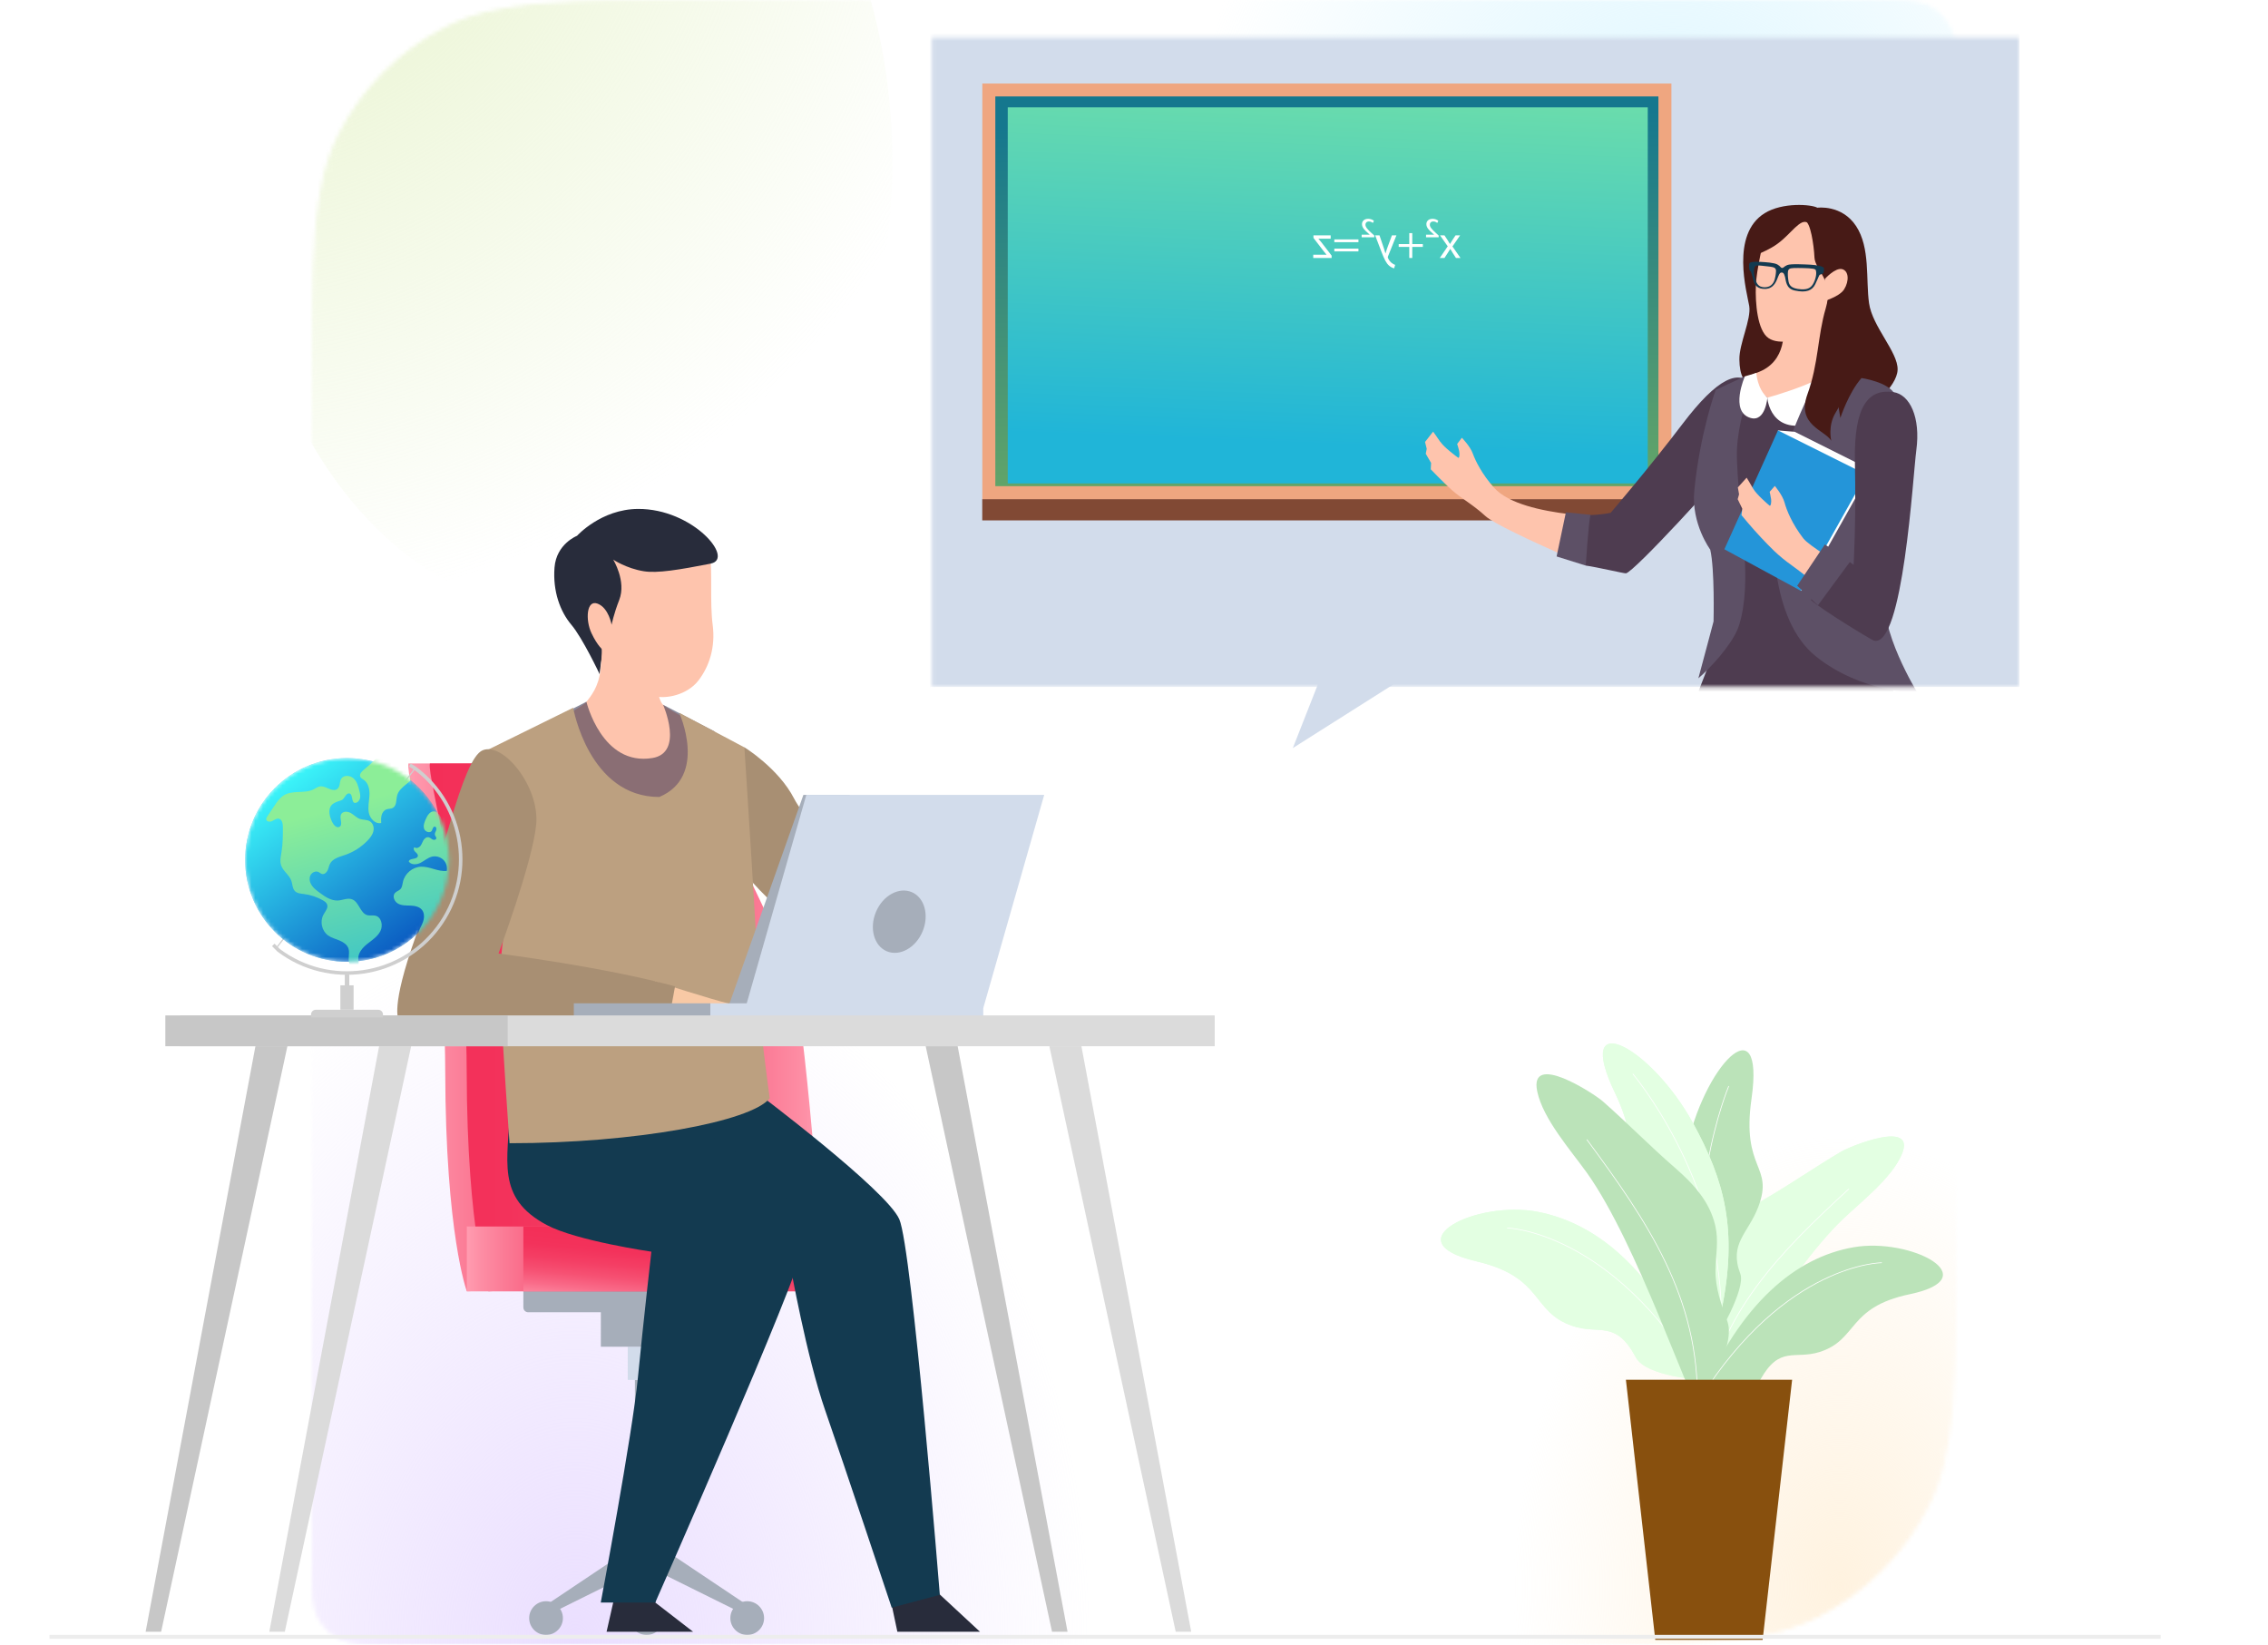 <svg width="582" height="422" viewBox="0 0 582 422" fill="none" xmlns="http://www.w3.org/2000/svg">
<mask id="mask0_8755_3320" style="mask-type:alpha" maskUnits="userSpaceOnUse" x="80" y="0" width="422" height="422">
<path d="M87.312 34.627C83.891 41.341 82.194 49.07 81.346 59.44C80.5 69.799 80.5 82.837 80.5 100.178V100.202V401.8V401.824C80.5 405.164 80.5 407.701 80.665 409.723C80.831 411.754 81.167 413.309 81.862 414.675C83.061 417.027 84.973 418.939 87.325 420.138C88.691 420.834 90.246 421.169 92.278 421.335C94.299 421.5 96.836 421.5 100.176 421.5H100.2H398.6H398.624C416.526 421.5 429.983 421.5 440.676 420.627C451.379 419.752 459.355 418 466.282 414.47C478.419 408.286 488.286 398.419 494.47 386.283C498 379.355 499.752 371.379 500.626 360.676C501.5 349.984 501.5 336.526 501.5 318.625V318.6V20.202V20.178C501.5 16.838 501.5 14.301 501.335 12.28C501.169 10.248 500.833 8.693 500.138 7.327C498.939 4.975 497.027 3.063 494.675 1.864C493.309 1.169 491.754 0.833 489.722 0.667C487.701 0.502 485.164 0.502 481.824 0.502H481.8H180.2H180.176C162.835 0.502 149.797 0.502 139.438 1.348C129.068 2.196 121.339 3.893 114.626 7.314C102.865 13.306 93.304 22.867 87.312 34.627Z" fill="white" stroke="url(#paint0_linear_8755_3320)"/>
</mask>
<g mask="url(#mask0_8755_3320)">
<g filter="url(#filter0_f_8755_3320)">
<ellipse cx="472.151" cy="407.04" rx="83.671" ry="115.671" fill="url(#paint1_radial_8755_3320)" fill-opacity="0.9"/>
</g>
<g filter="url(#filter1_f_8755_3320)">
<ellipse cx="145.321" cy="41.507" rx="83.671" ry="115.671" fill="url(#paint2_radial_8755_3320)" fill-opacity="0.9"/>
</g>
<g filter="url(#filter2_f_8755_3320)">
<ellipse cx="147.665" cy="421.005" rx="132.247" ry="182.826" fill="url(#paint3_radial_8755_3320)" fill-opacity="0.9"/>
</g>
<g filter="url(#filter3_f_8755_3320)">
<ellipse cx="429.103" cy="46.25" rx="124.495" ry="124" fill="url(#paint4_radial_8755_3320)" fill-opacity="0.9"/>
</g>
</g>
<mask id="mask1_8755_3320" style="mask-type:alpha" maskUnits="userSpaceOnUse" x="0" y="1" width="582" height="397">
<path d="M64 1.5H572C577.247 1.5 581.5 5.753 581.5 11V333.404C581.5 368.475 553.07 396.905 518 396.905H10C4.753 396.905 0.5 392.651 0.5 387.405V65C0.5 29.93 28.93 1.5 64 1.5Z" fill="white" stroke="#75CEFF"/>
</mask>
<g mask="url(#mask1_8755_3320)">
</g>
<mask id="mask2_8755_3320" style="mask-type:luminance" maskUnits="userSpaceOnUse" x="239" y="9" width="280" height="168">
<path d="M518.233 176.252L239.112 176.252L239.112 9.614L518.233 9.614V176.252Z" fill="white"/>
</mask>
<g mask="url(#mask2_8755_3320)">
<path d="M518.233 176.25L225.273 176.25L225.273 1L518.233 1V176.25Z" fill="#D2DCEB"/>
<path d="M428.886 128.054V133.52H252.059V128.054H428.886Z" fill="#814934"/>
<path d="M252.079 128.074V21.434L428.907 21.434V128.074H252.079Z" fill="#EFA680"/>
<path d="M425.572 124.74L255.415 124.74V24.745L425.572 24.745V124.74Z" fill="url(#paint5_linear_8755_3320)"/>
<path d="M422.838 124.037L258.605 124.037V27.541L422.838 27.541V124.037Z" fill="url(#paint6_linear_8755_3320)"/>
<path d="M369.619 113.355C370.593 114.825 373.845 117.205 374.177 117.433C374.508 117.661 374.612 116.543 374.446 115.777C374.301 115.011 373.928 113.914 373.928 113.914L375.13 112.32C375.13 112.32 377.243 114.452 377.926 116.336C378.61 118.22 380.267 121.636 383.416 125.155C387.124 129.275 395.555 131.056 402.723 131.925C402.723 131.967 402.723 131.987 402.723 132.029C402.205 132.815 401.832 133.726 401.708 134.803C401.418 137.287 401.004 139.73 400.589 142.194C392.904 138.778 383.209 134.265 381.199 132.422C377.926 129.42 374.923 127.847 372.561 125.735C370.22 123.623 367.154 120.414 367.154 120.414L367.237 118.779L365.87 116.419L366.119 115.156L365.684 113.396L367.755 110.746C367.755 110.746 368.604 111.885 369.599 113.375L369.619 113.355Z" fill="#FEC4AD"/>
<path d="M449.996 99.381C446.536 94.081 440.591 97.145 431.828 108.676C423.066 120.229 413.309 131.574 413.309 131.574C413.309 131.574 410.864 132.133 407.239 132.174C406.555 136.439 406.928 145.113 406.928 145.113C409.725 145.486 416.809 147.163 417.244 147.101C419.275 146.79 441.772 122.34 445.645 117.102C449.519 111.865 452.337 102.983 449.996 99.381Z" fill="#4E3C50"/>
<path d="M408.13 132.091C407.612 134.244 406.928 145.113 406.928 145.113L399.45 142.774L401.832 131.449L408.13 132.091Z" fill="#5D5066"/>
<path d="M466.361 53.295C464.828 52.426 457.433 51.846 452.834 54.703C444.009 60.169 448.297 75.075 448.877 78.511C449.436 81.948 446.288 88.138 446.35 92.237C446.412 96.337 447.406 97.827 450.472 101.782C451.384 102.962 451.632 104.949 451.632 104.949C451.632 104.949 458.323 100.022 459.028 92.962C459.732 85.903 457.909 87.393 461.41 79.629C464.911 71.866 465.035 60.189 465.035 60.189L466.361 53.275V53.295Z" fill="#471A16"/>
<path d="M459.028 58.367L466.361 53.295C466.361 53.295 472.638 52.425 476.305 58.015C479.971 63.584 478.77 71.7 479.619 77.766C480.468 83.832 487.077 90.312 486.952 94.846C486.828 99.38 479.37 104.949 479.37 104.949L460.851 97.02C460.851 97.02 463.005 87.289 460.954 76.959C458.904 66.607 459.007 58.388 459.007 58.388L459.028 58.367Z" fill="#471A16"/>
<path d="M452.875 59.941C452.502 62.239 450.741 69.008 450.576 73.335C450.41 77.662 450.949 84.805 453.828 86.751C456.708 88.718 462.094 87.124 466.03 85.467C469.965 83.832 470.918 81.058 471.664 78.511C472.431 75.965 472.12 69.216 471.208 64.392C470.297 59.547 467.21 57.622 463.647 56.959C460.084 56.297 452.854 59.941 452.854 59.941H452.875Z" fill="#FEC4AD"/>
<path d="M467.272 76.793C467.272 76.793 466.9 87.6 469.468 92.527C471.229 95.922 477.651 97.02 477.651 97.02C477.651 97.02 478.459 106.667 472.679 116.377C466.9 126.087 447.261 130.724 447.261 130.724C447.261 130.724 442.911 123.167 440.342 114.555C437.773 105.943 444.257 100.042 444.257 100.042C444.257 100.042 448.069 96.543 450.679 95.674C459.007 92.941 457.598 83.811 457.598 83.811L467.252 76.793H467.272Z" fill="#FEC4AD"/>
<path d="M483.286 167.616C478.459 152.151 480.572 152.276 484.591 127.722C485.419 122.567 484.798 118.965 483.286 116.48C483.223 107.702 482.353 99.007 482.353 99.007L473.073 95.674C469.365 98.407 456.728 102.423 456.728 102.423C456.728 102.423 455.444 103.272 453.559 102.03C452.523 101.346 450.886 99.773 449.623 98.489C448.587 97.434 447.779 96.564 447.779 96.564L442.973 101.367C442.973 101.367 444.34 114.576 440.135 126.004C438.457 130.558 440.073 134.844 441.73 137.659C441.399 138.653 441.295 139.75 441.585 141.013C442.766 146.127 442.331 160.805 442.331 160.805C442.331 160.805 431.642 187.781 429.943 193.454C426.235 205.834 425.614 239.311 425.614 239.311C425.614 239.311 445.459 247.633 461.659 251.339C477.879 255.045 500.065 244.838 500.065 244.838C500.065 244.838 488.133 183.082 483.306 167.596L483.286 167.616Z" fill="#4E3C50"/>
<path d="M439.742 159.356C439.742 159.356 438.002 165.981 435.826 174.035C438.809 171.488 444.113 165.754 445.894 161.427C447.282 158.073 448.421 151.241 447.572 141.096C447.303 137.846 446.992 134.575 446.702 131.449C446.101 124.658 445.583 118.592 445.728 115.321C446.018 108.883 448.194 102.154 449.561 98.49C448.525 97.434 447.717 96.564 447.717 96.564L440.26 100.043C440.26 100.043 436.158 111.429 434.77 126.004C433.983 134.409 438.872 141.014 438.872 141.014C440.052 146.127 439.721 159.356 439.721 159.356H439.742Z" fill="#5D5066"/>
<path d="M450.7 95.695C450.7 95.695 450.928 99.794 453.538 102.03C453.538 102.03 453.041 108.386 449.188 107.227C443.781 105.612 447.758 96.565 447.758 96.565L450.7 95.695Z" fill="white"/>
<path d="M474.523 94.598C474.523 94.598 472.514 106.068 466.071 108.283C454.18 112.382 453.517 102.031 453.517 102.031C453.517 102.031 470.691 97.393 471.83 92.963L474.523 94.598Z" fill="white"/>
<path d="M466.609 96.212C466.609 96.212 457.495 113.664 455.858 125.113C454.222 136.582 454.284 158.983 465.947 168.382C477.609 177.781 492.09 177.802 492.09 177.802C492.09 177.802 481.898 161.447 483.762 151.447C485.626 141.448 490.267 108.965 486.372 101.346C483.451 95.632 466.609 96.212 466.609 96.212Z" fill="#5D5066"/>
<path d="M463.295 56.836C464.538 56.918 465.47 62.777 465.615 66.048C465.76 69.32 470.67 71.887 468.515 79.091C466.382 86.296 466.692 93.252 463.813 101.161C460.933 109.069 468.35 110.373 469.924 113.085C469.924 113.085 468.971 109.276 471.043 105.881C474.399 100.415 474.73 95.509 474.73 95.509C474.73 95.509 473.736 82.052 474.026 77.083C474.336 72.114 475.186 64.537 471.208 60.024C467.231 55.511 463.274 56.836 463.274 56.836H463.295Z" fill="#471A16"/>
<path d="M468.329 71.514C468.329 71.514 470.96 68.615 472.7 69.05C474.44 69.485 474.564 72.094 473.238 74.226C471.913 76.358 467.024 77.58 467.024 77.58L468.329 71.493V71.514Z" fill="#FEC4AD"/>
<path d="M463.295 56.835C460.913 57.063 458.841 61.141 454.657 63.501C450.472 65.861 448.049 66.11 448.049 66.11L449.83 58.16C449.83 58.16 455.423 54.703 459.359 55.054C463.295 55.406 463.316 56.814 463.316 56.814L463.295 56.835Z" fill="#471A16"/>
<path d="M471.478 94.598C470.007 95.674 471.416 101.968 472.265 107.226C472.265 107.226 474.378 100.726 477.672 97.02C479.847 94.577 474.854 87.248 474.854 87.248L471.498 94.598H471.478Z" fill="#471A16"/>
<path d="M463.419 150.454L462.135 151.593L456.252 110.436L460.54 110.787L480.178 120.601L463.419 150.454Z" fill="white"/>
<path d="M462.135 151.593L442.497 140.931L456.252 110.436L478.894 121.739L462.135 151.593Z" fill="#2495D9"/>
<path d="M477.879 149.087C471.374 144.015 464.351 140.185 462.736 138.114C459.856 134.367 458.447 130.848 457.93 128.901C457.391 126.976 455.444 124.678 455.444 124.678L454.118 126.189C454.118 126.189 454.387 127.307 454.491 128.094C454.594 128.86 454.408 129.957 454.097 129.73C453.786 129.481 450.721 126.873 449.851 125.32C448.98 123.767 448.214 122.566 448.214 122.566L445.956 125.051L446.267 126.831L445.915 128.073L447.095 130.537L446.888 132.173C446.888 132.173 449.706 135.609 451.881 137.887C454.056 140.164 456.044 142.42 459.98 145.195C461.845 146.52 467.272 150.702 475.786 157.803C476.491 154.904 477.216 152.006 477.879 149.108V149.087Z" fill="#FEC4AD"/>
<path d="M480.862 164.366C480.261 164.2 467.438 156.437 464.724 153.952C466.382 150.164 470.877 146.623 472.368 142.773C474.771 144.118 475.662 144.947 475.662 144.947C475.662 144.947 476.325 134.078 475.994 118.447C475.704 103.955 479.577 99.711 485.854 100.601C490.122 101.222 492.877 107.122 491.758 115.466C490.888 121.925 488.382 166.436 480.841 164.366H480.862Z" fill="#4E3C50"/>
<path d="M474.771 144.097C473.425 145.857 466.506 155.318 466.506 155.318L461.182 150.287L468.288 139.688L474.771 144.097Z" fill="#5D5066"/>
<path d="M467.935 69.941C467.873 70.251 467.148 70.396 467.024 70.479C466.754 70.644 466.879 70.686 465.843 72.88C465.077 74.516 463.564 75.199 460.54 74.537C458.24 74.04 458.323 71.969 458.054 71.017C457.785 70.065 457.578 69.941 457.225 69.92C456.873 69.92 456.687 70.023 456.314 70.934C455.941 71.845 455.34 74.081 452.979 74.123C451.114 74.164 450.327 73.315 449.975 71.99C449.333 69.63 449.312 69.671 449.063 69.464C448.815 69.257 448.773 68.264 448.856 67.705C448.939 67.146 450.306 67.104 451.715 67.187C453.124 67.27 455.299 67.394 456.127 67.87C456.956 68.346 456.894 68.719 457.308 68.74C457.723 68.76 457.743 68.388 458.613 68.015C459.483 67.622 463.254 67.85 464.662 67.912C466.071 67.994 468.039 68.305 468.06 68.864C468.06 69.174 468.039 69.589 467.956 69.941H467.935ZM455.734 69.278C455.589 68.574 455.009 68.491 453.248 68.305C451.487 68.119 450.741 67.974 450.431 68.305C450.12 68.636 449.933 69.734 450.306 71.183C450.741 72.86 451.259 73.626 452.689 73.708C454.222 73.791 455.112 72.839 455.423 71.659C455.734 70.499 455.775 69.526 455.734 69.278ZM465.843 69.174C465.574 68.802 463.212 68.781 461.451 68.76C459.69 68.76 459.09 68.76 458.862 69.444C458.779 69.692 458.717 70.665 458.903 71.845C459.069 73.046 459.421 74.06 462.197 74.226C464.165 74.35 465.014 73.667 465.657 72.031C466.195 70.624 466.133 69.526 465.864 69.154L465.843 69.174Z" fill="#133A50"/>
<path d="M374.689 60.385H373.513L372.685 61.633C372.469 61.957 372.289 62.257 372.097 62.581H372.061C371.869 62.233 371.677 61.933 371.485 61.621L370.669 60.385H369.529L371.509 63.193L369.469 66.193H370.669L371.521 64.885C371.749 64.549 371.941 64.225 372.145 63.877H372.169C372.361 64.225 372.565 64.537 372.781 64.885L373.621 66.193H374.785L372.721 63.229L374.689 60.385ZM369.182 60.877V60.433L368.426 59.737C367.43 58.825 366.914 58.261 366.914 57.649C366.914 57.193 367.202 56.821 367.826 56.821C368.246 56.821 368.606 57.025 368.834 57.193L369.086 56.641C368.762 56.377 368.222 56.137 367.622 56.137C366.494 56.137 366.026 56.857 366.026 57.493C366.026 58.405 366.71 59.065 367.622 59.857L367.994 60.193V60.217H365.942V60.877H369.182ZM362.408 59.809H361.64V62.629H358.928V63.349H361.64V66.193H362.408V63.349H365.12V62.629H362.408V59.809ZM358.343 60.385H357.191L355.919 63.817C355.787 64.201 355.643 64.657 355.547 65.005H355.523C355.415 64.657 355.295 64.213 355.151 63.793L353.999 60.385H352.883L354.467 64.525C355.223 66.517 355.739 67.537 356.459 68.161C356.975 68.617 357.491 68.797 357.755 68.845L358.019 67.957C357.755 67.873 357.407 67.705 357.095 67.441C356.807 67.213 356.447 66.805 356.207 66.265C356.159 66.157 356.123 66.073 356.123 66.013C356.123 65.953 356.147 65.869 356.195 65.737L358.343 60.385ZM352.659 60.877V60.433L351.903 59.737C350.907 58.825 350.391 58.261 350.391 57.649C350.391 57.193 350.679 56.821 351.303 56.821C351.723 56.821 352.083 57.025 352.311 57.193L352.563 56.641C352.239 56.377 351.699 56.137 351.099 56.137C349.971 56.137 349.503 56.857 349.503 57.493C349.503 58.405 350.187 59.065 351.099 59.857L351.471 60.193V60.217H349.419V60.877H352.659ZM342.404 62.149H348.596V61.429H342.404V62.149ZM342.404 64.501H348.596V63.781H342.404V64.501ZM341.712 66.193V65.581L339.084 62.161C338.832 61.849 338.592 61.573 338.328 61.261V61.237H341.472V60.385H337.044L337.056 61.045L339.648 64.417C339.888 64.741 340.128 65.029 340.392 65.329V65.353H336.996V66.193H341.712Z" fill="white"/>
</g>
<path d="M360.194 173.932L331.751 191.944L338.898 173.787L360.194 173.932Z" fill="#D2DCEB"/>
<path d="M162.93 354.045H168.958V400.978H162.93V354.045Z" fill="#A6AEBA"/>
<path d="M161.086 345.537H170.781V354.046H161.086V345.537Z" fill="#D2DCEB"/>
<path d="M162.267 378.475H169.6V396.714H162.267V378.475Z" fill="#D2DCEB"/>
<path d="M161.086 396.715H170.781V405.224H161.086V396.715Z" fill="#D2DCEB"/>
<path d="M154.188 329.43H177.7V345.537H154.188V329.43Z" fill="#A6AEBA"/>
<path d="M135.544 324.627H198.664C199.351 324.627 199.907 325.183 199.907 325.869V335.455C199.907 336.141 199.351 336.697 198.664 336.697H135.544C134.858 336.697 134.301 336.141 134.301 335.455V325.869C134.301 325.183 134.858 324.627 135.544 324.627Z" fill="#A6AEBA"/>
<path d="M142.567 413.36L161.086 404.188V397.791L140.122 411.828L142.567 413.36Z" fill="#A6AEBA"/>
<path d="M135.793 415.161C135.793 417.562 137.74 419.488 140.122 419.488C142.504 419.488 144.452 417.542 144.452 415.161C144.452 412.78 142.504 410.834 140.122 410.834C137.74 410.834 135.793 412.78 135.793 415.161Z" fill="#A6AEBA"/>
<path d="M161.604 415.161C161.604 417.562 163.551 419.488 165.934 419.488C168.316 419.488 170.263 417.542 170.263 415.161C170.263 412.78 168.316 410.834 165.934 410.834C163.551 410.834 161.604 412.78 161.604 415.161Z" fill="#A6AEBA"/>
<path d="M189.301 413.36L170.781 404.188V397.791L191.745 411.828L189.301 413.36Z" fill="#A6AEBA"/>
<path d="M196.075 415.161C196.075 417.562 194.128 419.488 191.745 419.488C189.363 419.488 187.416 417.542 187.416 415.161C187.416 412.78 189.363 410.834 191.745 410.834C194.128 410.834 196.075 412.78 196.075 415.161Z" fill="#A6AEBA"/>
<path d="M164.774 400.979H167.115V415.098H164.774V400.979Z" fill="#A6AEBA"/>
<path d="M119.8 331.334C119.8 331.334 114.331 316.801 114.248 274.691C114.165 232.581 104.015 199.498 104.802 195.875H171.299C171.299 195.875 195.329 238.834 198.478 253.553C201.626 268.273 206.039 328.622 206.039 328.622L119.8 331.313V331.334Z" fill="url(#paint7_linear_8755_3320)"/>
<path d="M125.311 331.334C125.311 331.334 119.842 316.801 119.759 274.691C119.676 232.581 109.525 199.498 110.312 195.875H176.809C176.809 195.875 200.839 238.834 203.988 253.553C207.137 268.273 211.549 328.622 211.549 328.622L125.311 331.313V331.334Z" fill="url(#paint8_linear_8755_3320)"/>
<path d="M119.8 314.689H182.009V331.335H119.8V314.689Z" fill="url(#paint9_linear_8755_3320)"/>
<path d="M134.301 314.689H225.553V331.335H134.301V314.689Z" fill="url(#paint10_linear_8755_3320)"/>
<path d="M183.915 201.982C184.785 198.98 191.02 191.734 191.02 191.734C191.02 191.734 199.742 197.076 203.76 204.86C207.779 212.644 232.265 240.386 233.694 242.974C235.144 245.562 236.719 257.404 236.719 257.404L222.052 256.638C222.052 256.638 218.883 248.315 212.544 243.554C206.205 238.792 190.958 226.826 186.484 216.951C182.009 207.096 181.802 209.228 183.915 201.962V201.982Z" fill="#A88F73"/>
<path d="M182.196 142.523C182.838 146.291 182.133 154.614 182.879 160.307C183.625 166 182.051 170.928 179.233 174.592C176.416 178.257 170.968 179.457 167.757 178.588C164.546 177.739 158.145 176.87 152.531 166.974C146.917 157.078 147.248 147.161 147.248 147.161L163.759 139.521L182.196 142.523Z" fill="#FEC4AD"/>
<path d="M182.382 144.615C174.303 146.189 168.647 147.141 165.167 146.561C160.693 145.837 157.357 143.58 157.357 143.58C157.357 143.58 160.776 149.128 158.911 153.911C157.482 157.554 156.943 160.308 156.943 160.308C156.943 160.308 156.239 156.002 153.359 154.884C150.48 153.766 150.19 159.086 151.785 162.461C153.38 165.836 154.789 166.829 154.789 166.829C154.789 166.829 154.188 169.645 153.877 172.978C153.877 172.978 149.506 163.703 146.627 160.308C143.747 156.913 141.821 151.695 142.297 145.609C142.774 139.522 148.077 137.473 148.077 137.473C148.077 137.473 154.209 130.641 163.717 130.579C177.804 130.496 188.596 143.373 182.403 144.594L182.382 144.615Z" fill="#282C3B"/>
<path d="M154.395 166.25C154.395 166.25 154.561 167.492 154.084 171.902C153.608 176.312 151.578 178.651 150.501 180.059C149.403 181.467 142.069 185.048 140.35 186.001C140.35 186.001 157.233 207.801 169.228 207.325C192.201 206.393 180.331 186.311 180.331 186.311C180.331 186.311 172.832 183.102 170.18 180.846C168.606 179.5 167.84 171.923 167.84 171.923L154.395 166.271V166.25Z" fill="#FEC4AD"/>
<g style="mix-blend-mode:multiply" opacity="0.52">
<path d="M170.16 180.824C170.16 180.824 175.587 193.121 167.425 194.488C154.437 196.641 150.48 180.037 150.48 180.037L136.165 187.407L155.265 216.971L183.915 201.982L183.376 187.676L170.16 180.824Z" fill="#1F1F3F"/>
</g>
<path d="M237.216 400.275L238.5 406.631L251.468 418.66H230.276L226.755 402.056L237.216 400.275Z" fill="#282C3B"/>
<path d="M194.065 280.218C194.065 280.218 227.48 305.31 230.773 312.825C234.046 320.32 241.173 409.197 241.173 409.197L228.826 412.489C228.826 412.489 216.563 375.659 211.757 361.871C206.951 348.082 202.807 324.647 202.807 324.647C202.807 324.647 185.551 316.345 177.182 314.337C143.23 306.18 150.19 284.939 150.646 271.357L194.065 280.26V280.218Z" fill="#133A50"/>
<path d="M169.642 404.852L168.15 411.166L177.845 418.661H155.659L159.408 402.119L169.642 404.852Z" fill="#282C3B"/>
<path d="M168.42 284.133C168.42 284.133 208.628 302.186 206.122 319.7C204.962 327.795 168.15 411.166 168.15 411.166H154.167C154.167 411.166 162.288 367.98 163.696 353.467C165.105 338.954 167.156 321.15 167.156 321.15C167.156 321.15 147.89 318.355 140.288 314.297C127.113 307.279 130.427 297.714 130.883 284.133H168.399H168.42Z" fill="#133A50"/>
<path d="M194.604 253.574C194.604 246.245 191.02 191.755 191.02 191.755L174.282 182.873C174.282 182.873 181.74 199.187 169.186 204.487C151.081 204.487 147.083 181.59 147.083 181.59L124.896 192.521C124.896 192.521 132.706 205.315 133.327 212.499C133.949 219.683 127.714 239.351 128.335 254.029C128.956 268.708 130.759 293.323 130.759 293.323C162.889 293.323 192.74 287.796 197.525 281.792C197.525 281.792 194.583 260.903 194.583 253.574H194.604Z" fill="#BCA080"/>
<path d="M166.348 257.468L168.13 251.795C168.13 251.795 182.9 256.536 186.96 257.468C191.02 258.399 197.546 261.525 197.546 261.525H171.651L166.348 257.468Z" fill="#F8C9A5"/>
<path d="M173.226 253.099L171.672 261.525H102.296C102.296 261.525 100.1 258.709 106.667 240.284C113.233 221.858 118.537 194.696 123.86 192.501C129.164 190.307 138.506 201.88 137.595 211.548C136.683 221.216 127.921 244.652 127.921 244.652C127.921 244.652 155.099 248.089 173.226 253.078V253.099Z" fill="#A88F73"/>
<path d="M186.773 258.667H202.414L218.054 203.949H206.163L186.773 258.667Z" fill="#A6AEBA"/>
<path d="M191.269 258.667H252.318L267.958 203.949H206.909L191.269 258.667Z" fill="#D2DCEB"/>
<path d="M182.278 257.426H252.318V261.504H182.278V257.426Z" fill="#D2DCEB"/>
<path d="M147.248 257.426H182.278V261.504H147.248V257.426Z" fill="#A6AEBA"/>
<path d="M224.787 233.969C223.026 238.151 224.269 242.685 227.563 244.072C230.856 245.459 234.979 243.203 236.74 239C238.5 234.818 237.257 230.284 233.964 228.897C230.67 227.51 226.548 229.766 224.787 233.969Z" fill="#A6AEBA"/>
<path d="M46.219 260.531H311.709V268.44H46.219V260.531Z" fill="#DBDBDB"/>
<path d="M42.428 260.531H130.282V268.44H42.428V260.531Z" fill="#C7C7C7"/>
<path d="M69.109 418.66H73.087L105.506 268.439H97.282L69.109 418.66Z" fill="#DBDBDB"/>
<path d="M305.681 418.66H301.703L269.283 268.439H277.508L305.681 418.66Z" fill="#DBDBDB"/>
<path d="M37.373 418.66H41.35L73.75 268.439H65.546L37.373 418.66Z" fill="#C7C7C7"/>
<path d="M273.945 418.66H269.967L237.547 268.439H245.751L273.945 418.66Z" fill="#C7C7C7"/>
<path d="M70.787 243.411L106.542 197.119" stroke="#CFCFCF" stroke-width="0.3" stroke-miterlimit="10"/>
<mask id="mask3_8755_3320" style="mask-type:luminance" maskUnits="userSpaceOnUse" x="62" y="194" width="54" height="53">
<path d="M115.201 220.595C115.222 235.025 103.539 246.743 89.1 246.764C74.661 246.785 62.936 235.108 62.915 220.678C62.895 206.248 74.578 194.53 89.017 194.51C103.456 194.489 115.181 206.166 115.201 220.595Z" fill="white"/>
</mask>
<g mask="url(#mask3_8755_3320)">
<path d="M115.201 220.595C115.222 235.025 103.539 246.743 89.1 246.764C74.661 246.785 62.936 235.108 62.915 220.678C62.895 206.248 74.578 194.53 89.017 194.51C103.456 194.489 115.181 206.166 115.201 220.595Z" fill="#009FD8"/>
<path d="M115.201 220.595C115.222 235.025 103.539 246.743 89.1 246.764C74.661 246.785 62.936 235.108 62.915 220.678C62.895 206.248 74.578 194.53 89.017 194.51C103.456 194.489 115.181 206.166 115.201 220.595Z" fill="url(#paint11_linear_8755_3320)"/>
<path d="M72.61 204.218C71.678 204.86 71.036 205.812 70.414 206.744C69.814 207.634 69.213 208.545 68.612 209.435C68.447 209.684 68.281 209.953 68.322 210.264C68.426 210.864 69.317 210.926 69.855 210.657C70.394 210.388 70.953 209.932 71.554 210.057C72.403 210.243 72.59 211.361 72.59 212.23C72.59 214.363 72.59 216.516 72.237 218.628C72.051 219.745 71.782 220.926 72.134 222.002C72.631 223.534 74.247 224.486 74.765 225.998C75.075 226.867 75.013 227.902 75.635 228.586C76.215 229.227 77.188 229.29 78.038 229.393C79.736 229.6 81.373 230.159 82.865 231.008C83.299 231.256 83.755 231.567 83.942 232.064C84.273 232.954 83.465 233.823 83.01 234.672C82.036 236.411 82.575 238.854 84.19 240.014C85.06 240.635 86.117 240.883 87.09 241.297C88.064 241.711 89.058 242.332 89.411 243.326C89.659 244.051 89.535 244.837 89.493 245.583C89.431 246.349 89.473 247.177 89.949 247.757C90.426 248.357 91.503 248.46 91.897 247.819C92.186 247.342 91.979 246.742 91.938 246.183C91.793 244.589 92.974 243.202 94.217 242.208C95.46 241.214 96.889 240.324 97.614 238.896C98.339 237.488 97.904 235.314 96.35 234.941C95.687 234.776 94.962 234.983 94.299 234.817C92.414 234.341 92.166 231.422 90.343 230.739C89.203 230.304 87.96 230.966 86.738 231.049C84.957 231.153 83.341 230.035 81.912 228.958C81.207 228.441 80.503 227.902 80.006 227.178C79.509 226.453 79.281 225.501 79.612 224.693C79.944 223.886 80.959 223.348 81.746 223.741C82.057 223.886 82.284 224.155 82.616 224.238C83.196 224.404 83.776 223.907 84.045 223.368C84.315 222.83 84.397 222.188 84.667 221.65C85.371 220.263 87.091 219.849 88.561 219.352C90.716 218.607 92.704 217.344 94.299 215.688C94.962 215.004 95.584 214.218 95.812 213.286C96.04 212.355 95.749 211.257 94.942 210.74C94.175 210.264 93.201 210.408 92.352 210.119C91.461 209.808 90.819 209.042 89.991 208.587C89.162 208.131 87.898 208.11 87.505 208.98C87.049 209.994 88.085 211.547 87.132 212.127C86.407 212.562 85.62 211.692 85.247 210.926C84.584 209.539 84.087 207.738 85.081 206.578C85.703 205.875 86.676 205.647 87.567 205.336C88.458 205.026 88.665 203.514 89.597 203.576C90.653 203.639 90.073 206.019 91.13 205.999C91.751 205.999 92.249 205.398 92.394 204.798C92.518 204.177 92.394 203.556 92.228 202.935C91.938 201.755 91.627 200.512 90.716 199.705C89.804 198.898 88.168 198.794 87.546 199.829C87.09 200.595 87.318 201.693 86.676 202.314C85.62 203.328 84.045 202.044 82.947 201.817C81.849 201.589 81.394 202.044 80.482 202.521C78.058 203.763 74.993 202.562 72.61 204.198V204.218Z" fill="url(#paint12_linear_8755_3320)"/>
<path d="M93.347 197.511C92.787 197.966 92.145 198.67 92.456 199.312C92.621 199.685 93.056 199.871 93.388 200.119C94.61 200.989 94.9 202.687 94.797 204.177C94.714 205.668 94.341 207.179 94.672 208.649C95.004 210.119 96.371 211.506 97.821 211.154C97.78 210.492 97.759 209.808 97.925 209.167C98.09 208.525 98.525 207.904 99.147 207.676C99.686 207.469 100.286 207.572 100.783 207.303C101.84 206.744 101.612 205.212 101.923 204.074C102.234 202.914 103.186 202.065 104.139 201.299C105.072 200.554 106.066 199.767 106.542 198.67C107.019 197.573 106.708 196.02 105.589 195.585C104.533 195.171 103.352 195.896 102.254 195.668C101.591 195.544 101.032 195.068 100.514 194.633C99.375 193.66 98.153 193.08 96.93 194.26C95.77 195.399 94.61 196.476 93.326 197.532L93.347 197.511Z" fill="url(#paint13_linear_8755_3320)"/>
<path d="M113.461 210.554C113.088 209.457 112.426 208.132 111.265 208.173C110.25 208.214 109.65 209.291 109.235 210.223C108.904 210.989 108.552 211.858 108.842 212.666C109.132 213.452 110.375 213.866 110.81 213.142C111.038 212.748 111.079 212.107 111.535 212.086C111.949 212.086 112.073 212.666 111.928 213.038C111.783 213.411 111.514 213.804 111.597 214.198C111.68 214.529 112.032 214.819 111.949 215.15C111.846 215.523 111.307 215.564 110.975 215.378C110.623 215.191 110.354 214.881 109.96 214.819C109.422 214.715 108.904 215.15 108.635 215.626C108.365 216.102 108.2 216.661 107.847 217.096C107.495 217.51 106.791 217.758 106.377 217.386C105.983 217.614 106.211 218.235 106.542 218.545C106.874 218.856 107.309 219.187 107.226 219.642C107.06 220.615 104.947 220.098 104.906 221.071C105.548 221.961 106.936 221.878 107.91 221.381C108.883 220.885 109.733 220.098 110.789 219.808C111.804 219.539 112.964 219.849 113.731 220.574C114.497 221.299 114.849 222.417 114.663 223.452C112.426 223.721 110.271 222.272 108.013 222.375C105.879 222.458 103.891 224.114 103.414 226.205C103.249 226.888 103.228 227.654 102.731 228.151C102.337 228.545 101.736 228.69 101.363 229.104C100.618 229.911 101.177 231.298 102.13 231.836C103.083 232.375 104.222 232.313 105.32 232.354C106.397 232.395 107.599 232.602 108.282 233.451C108.821 234.134 108.904 235.087 108.717 235.936C108.531 236.784 108.117 237.55 107.744 238.337C107.475 238.917 107.247 239.683 107.682 240.159C108.117 240.594 108.883 240.407 109.318 239.973C109.733 239.538 109.919 238.917 110.147 238.358C111.183 235.915 113.461 234.259 114.953 232.064C116.486 229.808 117.087 227.054 117.48 224.363C117.915 221.381 118.143 218.359 117.77 215.357C117.397 212.376 116.403 209.415 114.58 207.014C114.021 207.987 113.482 209.436 113.482 210.575L113.461 210.554Z" fill="url(#paint14_linear_8755_3320)"/>
</g>
<path d="M105.175 196.291L106.522 197.119C119.427 206.767 122.058 225.068 112.405 237.966C102.751 250.864 84.439 253.493 71.533 243.846L70.124 242.438" stroke="#CFCFCF" stroke-width="0.9" stroke-miterlimit="10"/>
<path d="M90.736 259.062H87.339V252.81H90.736V259.062Z" fill="#CFCFCF"/>
<path d="M89.638 256.287H88.478V250.035H89.638V256.287Z" fill="#CFCFCF"/>
<path d="M79.799 261.029H98.277V260.284C98.277 259.622 97.738 259.083 97.075 259.083H81.021C80.358 259.083 79.819 259.622 79.819 260.284V261.029H79.799Z" fill="#CFCFCF"/>
<path d="M437.24 361.313C439.125 361.044 458.121 326.905 472.933 312.765C477.635 308.272 485.445 302.269 488.034 296.141C491.846 287.093 474.797 294.112 472.456 295.499C465.993 299.308 459.53 303.801 452.859 307.672C447.887 310.57 443.247 313.945 440.886 319.369C439.435 322.682 439.498 325.973 438.918 329.452C438.193 333.737 436.017 337.236 433.884 340.921C430.424 346.883 437.24 361.334 437.24 361.334V361.313Z" fill="#E3FFE2"/>
<g style="mix-blend-mode:multiply">
<path d="M437.24 361.313C439.125 361.044 458.121 326.905 472.933 312.765C477.635 308.272 485.445 302.269 488.034 296.141C491.846 287.093 474.797 294.112 472.456 295.499C465.993 299.308 459.53 303.801 452.859 307.672C447.887 310.57 443.247 313.945 440.886 319.369C439.435 322.682 439.498 325.973 438.918 329.452C438.193 333.737 436.017 337.236 433.884 340.921C430.424 346.883 437.24 361.334 437.24 361.334V361.313Z" fill="#E3FFE2"/>
</g>
<path d="M474.445 305.043C457.023 321.108 441.321 336.636 437.24 361.313L474.445 305.043Z" fill="#E3FFE2"/>
<path d="M474.445 305.043C457.023 321.108 441.321 336.636 437.24 361.313" stroke="white" stroke-width="0.18" stroke-miterlimit="10"/>
<path d="M436.204 358.954C446.727 334.11 460.98 322.558 475.667 320.012C490.354 317.465 510.117 327.858 490.085 332.061C473.927 335.435 476.827 343.758 466.946 346.884C460.545 348.913 456.712 345.104 451.741 353.964C449.193 358.519 436.204 358.954 436.204 358.954Z" fill="#BBE3B9"/>
<path d="M482.917 323.986C482.917 323.986 458.245 323.986 436.204 358.954L482.917 323.986Z" fill="#BBE3B9"/>
<path d="M482.917 323.986C482.917 323.986 458.245 323.986 436.204 358.954" stroke="white" stroke-width="0.18" stroke-miterlimit="10"/>
<path d="M440.285 343.613C429.927 325.021 429.388 311.958 432.682 295.395C437.032 273.471 452.983 257.157 449.462 281.918C446.831 300.323 455.262 298.894 451.223 309.598C448.612 316.512 443.62 318.997 446.582 326.802C448.095 330.818 440.306 343.633 440.306 343.633L440.285 343.613Z" fill="#BBE3B9"/>
<path d="M443.62 278.668C443.62 278.668 430.238 310.385 440.285 343.613L443.62 278.668Z" fill="#BBE3B9"/>
<path d="M443.62 278.668C443.62 278.668 430.238 310.385 440.285 343.613" stroke="white" stroke-width="0.18" stroke-miterlimit="10"/>
<path d="M441.714 336.47C446.002 315.622 442.584 303.014 434.464 288.191C423.733 268.585 403.598 257.82 414.411 280.365C422.449 297.134 413.997 298.294 421.061 307.279C425.639 313.096 431.129 313.945 430.673 322.288C430.445 326.574 441.714 336.449 441.714 336.449V336.47Z" fill="#E3FFE2"/>
<g style="mix-blend-mode:multiply">
<path d="M441.714 336.47C446.002 315.622 442.584 303.014 434.464 288.191C423.733 268.585 403.598 257.82 414.411 280.365C422.449 297.134 413.997 298.294 421.061 307.279C425.639 313.096 431.129 313.945 430.673 322.288C430.445 326.574 441.714 336.449 441.714 336.449V336.47Z" fill="#E3FFE2"/>
</g>
<path d="M419.01 275.541C419.01 275.541 441.3 301.772 441.694 336.49L419.01 275.541Z" fill="#E3FFE2"/>
<path d="M419.01 275.541C419.01 275.541 441.3 301.772 441.694 336.49" stroke="white" stroke-width="0.18" stroke-miterlimit="10"/>
<path d="M436.411 354.004C425.639 326.884 410.517 314.048 394.711 310.942C378.905 307.837 357.278 318.582 378.843 323.613C396.223 327.67 392.888 336.573 403.494 340.196C410.351 342.535 414.598 338.519 419.756 348.228C422.407 353.218 436.411 354.004 436.411 354.004Z" fill="#E3FFE2"/>
<g style="mix-blend-mode:multiply">
<path d="M436.411 354.004C425.639 326.884 410.517 314.048 394.711 310.942C378.905 307.837 357.278 318.582 378.843 323.613C396.223 327.67 392.888 336.573 403.494 340.196C410.351 342.535 414.598 338.519 419.756 348.228C422.407 353.218 436.411 354.004 436.411 354.004Z" fill="#E3FFE2"/>
</g>
<path d="M386.756 315.062C386.756 315.062 413.438 315.684 436.39 354.005L386.756 315.062Z" fill="#E3FFE2"/>
<path d="M386.756 315.062C386.756 315.062 413.438 315.684 436.39 354.005" stroke="white" stroke-width="0.18" stroke-miterlimit="10"/>
<path d="M435.52 360.196C433.552 359.533 420.191 319.121 407.244 300.944C403.121 295.189 395.995 287.156 394.483 280.076C392.246 269.621 409.067 280.614 411.283 282.56C417.436 287.963 423.422 294.071 429.761 299.578C434.505 303.698 438.752 308.252 440.181 314.546C441.051 318.376 440.306 321.895 440.223 325.746C440.119 330.487 441.735 334.669 443.268 339.037C445.754 346.118 435.5 360.196 435.5 360.196H435.52Z" fill="#BBE3B9"/>
<path d="M407.202 292.373C422.552 313.138 436.204 332.951 435.541 360.175L407.202 292.373Z" fill="#BBE3B9"/>
<path d="M407.202 292.373C422.552 313.138 436.204 332.951 435.541 360.175" stroke="white" stroke-width="0.18" stroke-miterlimit="10"/>
<path d="M424.769 420.752H452.321L459.882 354.006H417.229L424.769 420.752Z" fill="#88500E"/>
<path d="M554.454 419.965H12.701" stroke="#EDEDED" stroke-miterlimit="10"/>
<defs>
<filter id="filter0_f_8755_3320" x="379.08" y="281.969" width="186.141" height="250.142" filterUnits="userSpaceOnUse" color-interpolation-filters="sRGB">
<feFlood flood-opacity="0" result="BackgroundImageFix"/>
<feBlend mode="normal" in="SourceGraphic" in2="BackgroundImageFix" result="shape"/>
<feGaussianBlur stdDeviation="4.7" result="effect1_foregroundBlur_8755_3320"/>
</filter>
<filter id="filter1_f_8755_3320" x="52.25" y="-83.564" width="186.141" height="250.142" filterUnits="userSpaceOnUse" color-interpolation-filters="sRGB">
<feFlood flood-opacity="0" result="BackgroundImageFix"/>
<feBlend mode="normal" in="SourceGraphic" in2="BackgroundImageFix" result="shape"/>
<feGaussianBlur stdDeviation="4.7" result="effect1_foregroundBlur_8755_3320"/>
</filter>
<filter id="filter2_f_8755_3320" x="6.017" y="228.78" width="283.295" height="384.45" filterUnits="userSpaceOnUse" color-interpolation-filters="sRGB">
<feFlood flood-opacity="0" result="BackgroundImageFix"/>
<feBlend mode="normal" in="SourceGraphic" in2="BackgroundImageFix" result="shape"/>
<feGaussianBlur stdDeviation="4.7" result="effect1_foregroundBlur_8755_3320"/>
</filter>
<filter id="filter3_f_8755_3320" x="295.208" y="-87.15" width="267.79" height="266.8" filterUnits="userSpaceOnUse" color-interpolation-filters="sRGB">
<feFlood flood-opacity="0" result="BackgroundImageFix"/>
<feBlend mode="normal" in="SourceGraphic" in2="BackgroundImageFix" result="shape"/>
<feGaussianBlur stdDeviation="4.7" result="effect1_foregroundBlur_8755_3320"/>
</filter>
<linearGradient id="paint0_linear_8755_3320" x1="291" y1="-63.164" x2="291" y2="421" gradientUnits="userSpaceOnUse">
<stop stop-color="#35B8ED"/>
<stop offset="1" stop-color="#1165DA"/>
</linearGradient>
<radialGradient id="paint1_radial_8755_3320" cx="0" cy="0" r="1" gradientUnits="userSpaceOnUse" gradientTransform="translate(472.151 407.04) rotate(90) scale(115.671 83.671)">
<stop stop-color="#FFF1DC"/>
<stop offset="1" stop-color="#FFF1DC" stop-opacity="0"/>
</radialGradient>
<radialGradient id="paint2_radial_8755_3320" cx="0" cy="0" r="1" gradientUnits="userSpaceOnUse" gradientTransform="translate(61.65 -40.346) rotate(46.892) scale(196.08 202.189)">
<stop stop-color="#E3F1C3"/>
<stop offset="1" stop-color="#E3F1C3" stop-opacity="0"/>
</radialGradient>
<radialGradient id="paint3_radial_8755_3320" cx="0" cy="0" r="1" gradientUnits="userSpaceOnUse" gradientTransform="translate(147.665 421.005) rotate(90) scale(182.826 132.247)">
<stop stop-color="#E8DBFF"/>
<stop offset="1" stop-color="#E8DBFF" stop-opacity="0"/>
</radialGradient>
<radialGradient id="paint4_radial_8755_3320" cx="0" cy="0" r="1" gradientUnits="userSpaceOnUse" gradientTransform="translate(429.103 46.25) rotate(90) scale(124 124.495)">
<stop stop-color="#D9F5FF"/>
<stop offset="1" stop-color="#D9F5FF" stop-opacity="0"/>
</radialGradient>
<linearGradient id="paint5_linear_8755_3320" x1="341.695" y1="122.773" x2="339.398" y2="30.5" gradientUnits="userSpaceOnUse">
<stop stop-color="#61A469"/>
<stop offset="1" stop-color="#15778E"/>
</linearGradient>
<linearGradient id="paint6_linear_8755_3320" x1="344.346" y1="-16.639" x2="339.215" y2="114.183" gradientUnits="userSpaceOnUse">
<stop stop-color="#8CEE98"/>
<stop offset="1" stop-color="#20B5D8"/>
</linearGradient>
<linearGradient id="paint7_linear_8755_3320" x1="104.781" y1="263.615" x2="206.039" y2="263.615" gradientUnits="userSpaceOnUse">
<stop stop-color="#FF9CB0"/>
<stop offset="0.06" stop-color="#FD8DA4"/>
<stop offset="0.24" stop-color="#F96B89"/>
<stop offset="0.42" stop-color="#F65173"/>
<stop offset="0.61" stop-color="#F43E64"/>
<stop offset="0.8" stop-color="#F3325B"/>
<stop offset="1" stop-color="#F32F58"/>
</linearGradient>
<linearGradient id="paint8_linear_8755_3320" x1="110.271" y1="263.615" x2="211.549" y2="263.615" gradientUnits="userSpaceOnUse">
<stop stop-color="#F32F58"/>
<stop offset="0.2" stop-color="#F3325B"/>
<stop offset="0.39" stop-color="#F43E64"/>
<stop offset="0.58" stop-color="#F65173"/>
<stop offset="0.76" stop-color="#F96B89"/>
<stop offset="0.94" stop-color="#FD8DA4"/>
<stop offset="1" stop-color="#FF9CB0"/>
</linearGradient>
<linearGradient id="paint9_linear_8755_3320" x1="119.8" y1="323.012" x2="182.03" y2="323.012" gradientUnits="userSpaceOnUse">
<stop stop-color="#FF9CB0"/>
<stop offset="0.06" stop-color="#FD8DA4"/>
<stop offset="0.24" stop-color="#F96B89"/>
<stop offset="0.42" stop-color="#F65173"/>
<stop offset="0.61" stop-color="#F43E64"/>
<stop offset="0.8" stop-color="#F3325B"/>
<stop offset="1" stop-color="#F32F58"/>
</linearGradient>
<linearGradient id="paint10_linear_8755_3320" x1="180.269" y1="319.596" x2="178.531" y2="337.546" gradientUnits="userSpaceOnUse">
<stop stop-color="#F32F58"/>
<stop offset="0.2" stop-color="#F3325B"/>
<stop offset="0.39" stop-color="#F43E64"/>
<stop offset="0.58" stop-color="#F65173"/>
<stop offset="0.76" stop-color="#F96B89"/>
<stop offset="0.94" stop-color="#FD8DA4"/>
<stop offset="1" stop-color="#FF9CB0"/>
</linearGradient>
<linearGradient id="paint11_linear_8755_3320" x1="72.258" y1="197.677" x2="111.648" y2="251.549" gradientUnits="userSpaceOnUse">
<stop stop-color="#3EFDFC"/>
<stop offset="1" stop-color="#0039B5"/>
</linearGradient>
<linearGradient id="paint12_linear_8755_3320" x1="81.352" y1="208.628" x2="97.099" y2="264.779" gradientUnits="userSpaceOnUse">
<stop stop-color="#8CEE98"/>
<stop offset="1" stop-color="#20B5D8"/>
</linearGradient>
<linearGradient id="paint13_linear_8755_3320" x1="100.804" y1="203.183" x2="116.551" y2="259.335" gradientUnits="userSpaceOnUse">
<stop stop-color="#8CEE98"/>
<stop offset="1" stop-color="#20B5D8"/>
</linearGradient>
<linearGradient id="paint14_linear_8755_3320" x1="103.766" y1="202.356" x2="119.513" y2="258.507" gradientUnits="userSpaceOnUse">
<stop stop-color="#8CEE98"/>
<stop offset="1" stop-color="#20B5D8"/>
</linearGradient>
</defs>
</svg>
